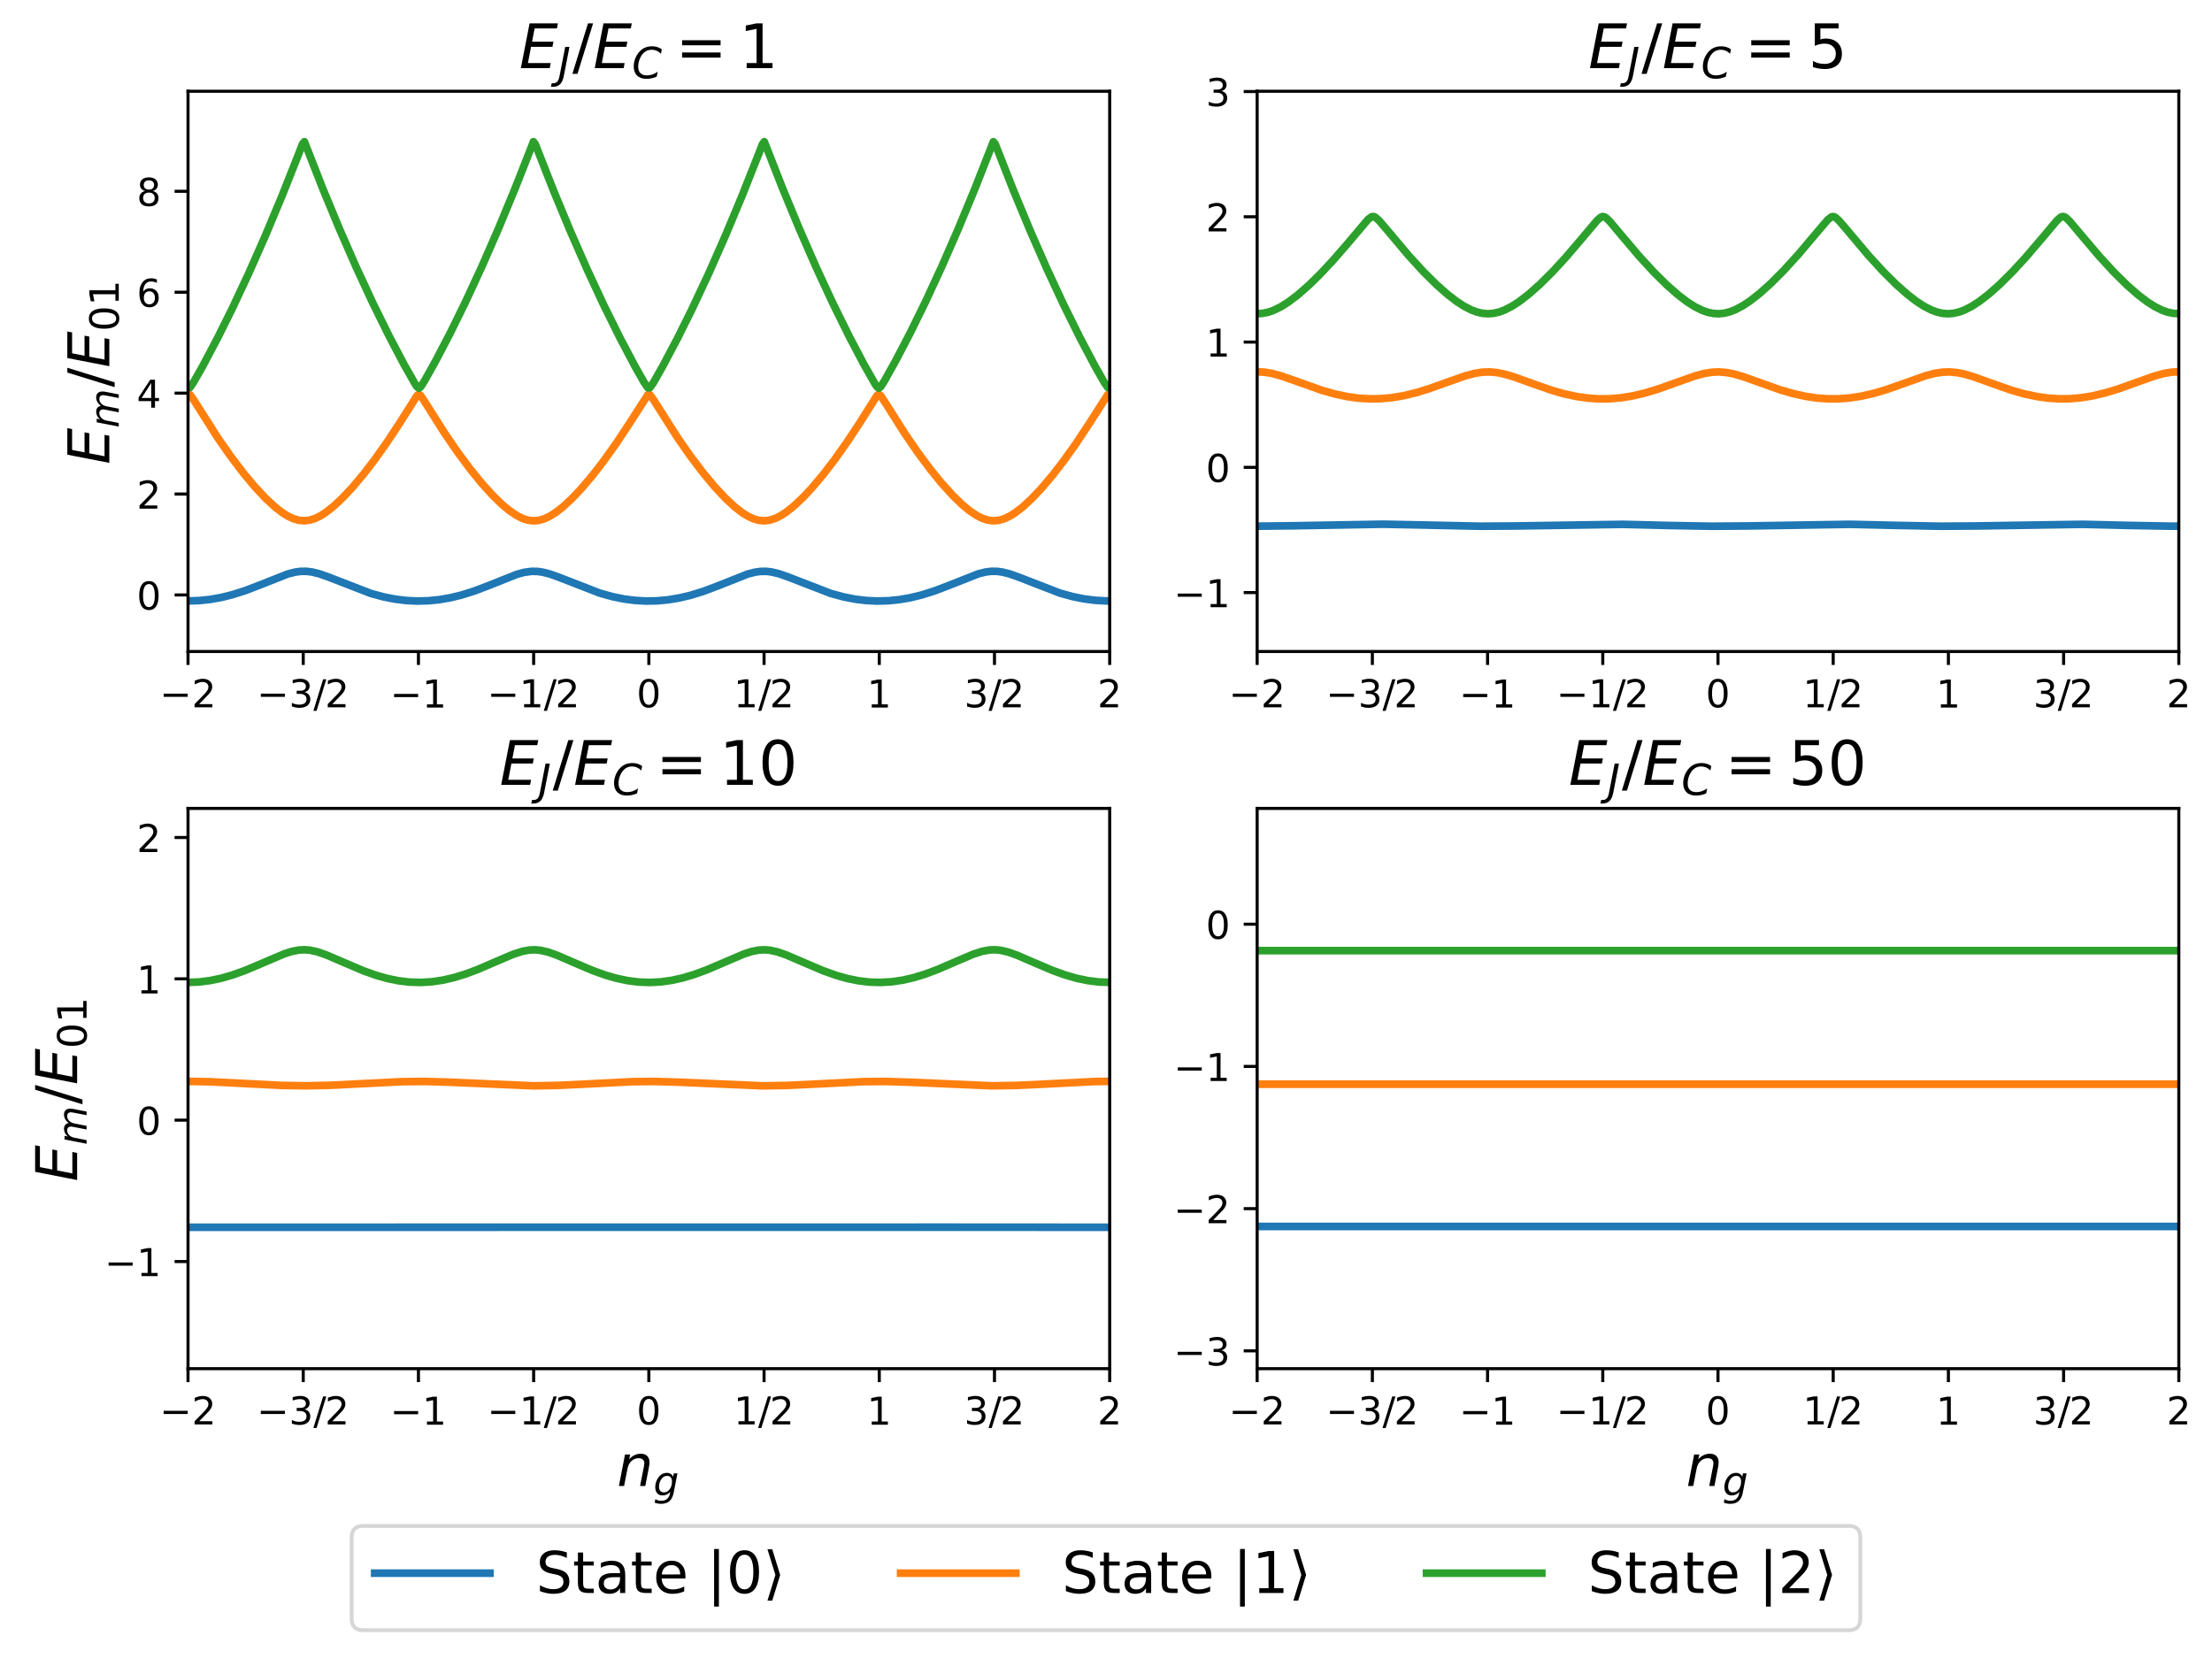 <?xml version="1.0" encoding="utf-8" standalone="no"?>
<!DOCTYPE svg PUBLIC "-//W3C//DTD SVG 1.1//EN"
  "http://www.w3.org/Graphics/SVG/1.1/DTD/svg11.dtd">
<!-- Created with matplotlib (https://matplotlib.org/) -->
<svg height="432pt" version="1.1" viewBox="0 0 576 432" width="576pt" xmlns="http://www.w3.org/2000/svg" xmlns:xlink="http://www.w3.org/1999/xlink">
 <defs>
  <style type="text/css">*{stroke-linecap:butt;stroke-linejoin:round;}</style>
 </defs>
 <g id="figure_1">
  <g id="patch_1">
   <path d="M 0 432 
L 576 432 
L 576 0 
L 0 0 
z
" style="fill:#ffffff;"/>
  </g>
  <g id="axes_1">
   <g id="patch_2">
    <path d="M 48.96 169.655 
L 288.96 169.655 
L 288.96 23.76 
L 48.96 23.76 
z
" style="fill:#ffffff;"/>
   </g>
   <g id="matplotlib.axis_1">
    <g id="xtick_1">
     <g id="line2d_1">
      <defs>
       <path d="M 0 0 
L 0 3.5 
" id="maa15ee8c19" style="stroke:#000000;stroke-width:0.8;"/>
      </defs>
      <g>
       <use style="stroke:#000000;stroke-width:0.8;" x="48.96" xlink:href="#maa15ee8c19" y="169.655"/>
      </g>
     </g>
     <g id="text_1">
      <!-- $-2$ -->
      <g transform="translate(41.56 184.253)scale(0.1 -0.1)">
       <defs>
        <path d="M 10.594 35.5 
L 73.188 35.5 
L 73.188 27.203 
L 10.594 27.203 
z
" id="DejaVuSans-8722"/>
        <path d="M 19.188 8.297 
L 53.609 8.297 
L 53.609 0 
L 7.328 0 
L 7.328 8.297 
Q 12.938 14.109 22.625 23.891 
Q 32.328 33.688 34.812 36.531 
Q 39.547 41.844 41.422 45.531 
Q 43.312 49.219 43.312 52.781 
Q 43.312 58.594 39.234 62.25 
Q 35.156 65.922 28.609 65.922 
Q 23.969 65.922 18.812 64.312 
Q 13.672 62.703 7.812 59.422 
L 7.812 69.391 
Q 13.766 71.781 18.938 73 
Q 24.125 74.219 28.422 74.219 
Q 39.75 74.219 46.484 68.547 
Q 53.219 62.891 53.219 53.422 
Q 53.219 48.922 51.531 44.891 
Q 49.859 40.875 45.406 35.406 
Q 44.188 33.984 37.641 27.219 
Q 31.109 20.453 19.188 8.297 
z
" id="DejaVuSans-50"/>
       </defs>
       <use transform="translate(0 0.781)" xlink:href="#DejaVuSans-8722"/>
       <use transform="translate(83.789 0.781)" xlink:href="#DejaVuSans-50"/>
      </g>
     </g>
    </g>
    <g id="xtick_2">
     <g id="line2d_2">
      <g>
       <use style="stroke:#000000;stroke-width:0.8;" x="78.96" xlink:href="#maa15ee8c19" y="169.655"/>
      </g>
     </g>
     <g id="text_2">
      <!-- $-3/2$ -->
      <g transform="translate(66.86 184.253)scale(0.1 -0.1)">
       <defs>
        <path d="M 40.578 39.312 
Q 47.656 37.797 51.625 33 
Q 55.609 28.219 55.609 21.188 
Q 55.609 10.406 48.188 4.484 
Q 40.766 -1.422 27.094 -1.422 
Q 22.516 -1.422 17.656 -0.516 
Q 12.797 0.391 7.625 2.203 
L 7.625 11.719 
Q 11.719 9.328 16.594 8.109 
Q 21.484 6.891 26.812 6.891 
Q 36.078 6.891 40.938 10.547 
Q 45.797 14.203 45.797 21.188 
Q 45.797 27.641 41.281 31.266 
Q 36.766 34.906 28.719 34.906 
L 20.219 34.906 
L 20.219 43.016 
L 29.109 43.016 
Q 36.375 43.016 40.234 45.922 
Q 44.094 48.828 44.094 54.297 
Q 44.094 59.906 40.109 62.906 
Q 36.141 65.922 28.719 65.922 
Q 24.656 65.922 20.016 65.031 
Q 15.375 64.156 9.812 62.312 
L 9.812 71.094 
Q 15.438 72.656 20.344 73.438 
Q 25.25 74.219 29.594 74.219 
Q 40.828 74.219 47.359 69.109 
Q 53.906 64.016 53.906 55.328 
Q 53.906 49.266 50.438 45.094 
Q 46.969 40.922 40.578 39.312 
z
" id="DejaVuSans-51"/>
        <path d="M 25.391 72.906 
L 33.688 72.906 
L 8.297 -9.281 
L 0 -9.281 
z
" id="DejaVuSans-47"/>
       </defs>
       <use transform="translate(0 0.781)" xlink:href="#DejaVuSans-8722"/>
       <use transform="translate(83.789 0.781)" xlink:href="#DejaVuSans-51"/>
       <use transform="translate(147.412 0.781)" xlink:href="#DejaVuSans-47"/>
       <use transform="translate(177.479 0.781)" xlink:href="#DejaVuSans-50"/>
      </g>
     </g>
    </g>
    <g id="xtick_3">
     <g id="line2d_3">
      <g>
       <use style="stroke:#000000;stroke-width:0.8;" x="108.96" xlink:href="#maa15ee8c19" y="169.655"/>
      </g>
     </g>
     <g id="text_3">
      <!-- $-1$ -->
      <g transform="translate(101.56 184.253)scale(0.1 -0.1)">
       <defs>
        <path d="M 12.406 8.297 
L 28.516 8.297 
L 28.516 63.922 
L 10.984 60.406 
L 10.984 69.391 
L 28.422 72.906 
L 38.281 72.906 
L 38.281 8.297 
L 54.391 8.297 
L 54.391 0 
L 12.406 0 
z
" id="DejaVuSans-49"/>
       </defs>
       <use transform="translate(0 0.094)" xlink:href="#DejaVuSans-8722"/>
       <use transform="translate(83.789 0.094)" xlink:href="#DejaVuSans-49"/>
      </g>
     </g>
    </g>
    <g id="xtick_4">
     <g id="line2d_4">
      <g>
       <use style="stroke:#000000;stroke-width:0.8;" x="138.96" xlink:href="#maa15ee8c19" y="169.655"/>
      </g>
     </g>
     <g id="text_4">
      <!-- $-1/2$ -->
      <g transform="translate(126.86 184.253)scale(0.1 -0.1)">
       <use transform="translate(0 0.781)" xlink:href="#DejaVuSans-8722"/>
       <use transform="translate(83.789 0.781)" xlink:href="#DejaVuSans-49"/>
       <use transform="translate(147.412 0.781)" xlink:href="#DejaVuSans-47"/>
       <use transform="translate(177.479 0.781)" xlink:href="#DejaVuSans-50"/>
      </g>
     </g>
    </g>
    <g id="xtick_5">
     <g id="line2d_5">
      <g>
       <use style="stroke:#000000;stroke-width:0.8;" x="168.96" xlink:href="#maa15ee8c19" y="169.655"/>
      </g>
     </g>
     <g id="text_5">
      <!-- $0$ -->
      <g transform="translate(165.76 184.253)scale(0.1 -0.1)">
       <defs>
        <path d="M 31.781 66.406 
Q 24.172 66.406 20.328 58.906 
Q 16.5 51.422 16.5 36.375 
Q 16.5 21.391 20.328 13.891 
Q 24.172 6.391 31.781 6.391 
Q 39.453 6.391 43.281 13.891 
Q 47.125 21.391 47.125 36.375 
Q 47.125 51.422 43.281 58.906 
Q 39.453 66.406 31.781 66.406 
z
M 31.781 74.219 
Q 44.047 74.219 50.516 64.516 
Q 56.984 54.828 56.984 36.375 
Q 56.984 17.969 50.516 8.266 
Q 44.047 -1.422 31.781 -1.422 
Q 19.531 -1.422 13.062 8.266 
Q 6.594 17.969 6.594 36.375 
Q 6.594 54.828 13.062 64.516 
Q 19.531 74.219 31.781 74.219 
z
" id="DejaVuSans-48"/>
       </defs>
       <use transform="translate(0 0.781)" xlink:href="#DejaVuSans-48"/>
      </g>
     </g>
    </g>
    <g id="xtick_6">
     <g id="line2d_6">
      <g>
       <use style="stroke:#000000;stroke-width:0.8;" x="198.96" xlink:href="#maa15ee8c19" y="169.655"/>
      </g>
     </g>
     <g id="text_6">
      <!-- $1/2$ -->
      <g transform="translate(191.06 184.253)scale(0.1 -0.1)">
       <use transform="translate(0 0.781)" xlink:href="#DejaVuSans-49"/>
       <use transform="translate(63.623 0.781)" xlink:href="#DejaVuSans-47"/>
       <use transform="translate(93.689 0.781)" xlink:href="#DejaVuSans-50"/>
      </g>
     </g>
    </g>
    <g id="xtick_7">
     <g id="line2d_7">
      <g>
       <use style="stroke:#000000;stroke-width:0.8;" x="228.96" xlink:href="#maa15ee8c19" y="169.655"/>
      </g>
     </g>
     <g id="text_7">
      <!-- $1$ -->
      <g transform="translate(225.76 184.253)scale(0.1 -0.1)">
       <use transform="translate(0 0.094)" xlink:href="#DejaVuSans-49"/>
      </g>
     </g>
    </g>
    <g id="xtick_8">
     <g id="line2d_8">
      <g>
       <use style="stroke:#000000;stroke-width:0.8;" x="258.96" xlink:href="#maa15ee8c19" y="169.655"/>
      </g>
     </g>
     <g id="text_8">
      <!-- $3/2$ -->
      <g transform="translate(251.06 184.253)scale(0.1 -0.1)">
       <use transform="translate(0 0.781)" xlink:href="#DejaVuSans-51"/>
       <use transform="translate(63.623 0.781)" xlink:href="#DejaVuSans-47"/>
       <use transform="translate(93.689 0.781)" xlink:href="#DejaVuSans-50"/>
      </g>
     </g>
    </g>
    <g id="xtick_9">
     <g id="line2d_9">
      <g>
       <use style="stroke:#000000;stroke-width:0.8;" x="288.96" xlink:href="#maa15ee8c19" y="169.655"/>
      </g>
     </g>
     <g id="text_9">
      <!-- $2$ -->
      <g transform="translate(285.76 184.253)scale(0.1 -0.1)">
       <use transform="translate(0 0.781)" xlink:href="#DejaVuSans-50"/>
      </g>
     </g>
    </g>
   </g>
   <g id="matplotlib.axis_2">
    <g id="ytick_1">
     <g id="line2d_10">
      <defs>
       <path d="M 0 0 
L -3.5 0 
" id="m0e551114ed" style="stroke:#000000;stroke-width:0.8;"/>
      </defs>
      <g>
       <use style="stroke:#000000;stroke-width:0.8;" x="48.96" xlink:href="#m0e551114ed" y="154.928"/>
      </g>
     </g>
     <g id="text_10">
      <!-- 0 -->
      <g transform="translate(35.597 158.727)scale(0.1 -0.1)">
       <use xlink:href="#DejaVuSans-48"/>
      </g>
     </g>
    </g>
    <g id="ytick_2">
     <g id="line2d_11">
      <g>
       <use style="stroke:#000000;stroke-width:0.8;" x="48.96" xlink:href="#m0e551114ed" y="128.648"/>
      </g>
     </g>
     <g id="text_11">
      <!-- 2 -->
      <g transform="translate(35.597 132.447)scale(0.1 -0.1)">
       <use xlink:href="#DejaVuSans-50"/>
      </g>
     </g>
    </g>
    <g id="ytick_3">
     <g id="line2d_12">
      <g>
       <use style="stroke:#000000;stroke-width:0.8;" x="48.96" xlink:href="#m0e551114ed" y="102.368"/>
      </g>
     </g>
     <g id="text_12">
      <!-- 4 -->
      <g transform="translate(35.597 106.168)scale(0.1 -0.1)">
       <defs>
        <path d="M 37.797 64.312 
L 12.891 25.391 
L 37.797 25.391 
z
M 35.203 72.906 
L 47.609 72.906 
L 47.609 25.391 
L 58.016 25.391 
L 58.016 17.188 
L 47.609 17.188 
L 47.609 0 
L 37.797 0 
L 37.797 17.188 
L 4.891 17.188 
L 4.891 26.703 
z
" id="DejaVuSans-52"/>
       </defs>
       <use xlink:href="#DejaVuSans-52"/>
      </g>
     </g>
    </g>
    <g id="ytick_4">
     <g id="line2d_13">
      <g>
       <use style="stroke:#000000;stroke-width:0.8;" x="48.96" xlink:href="#m0e551114ed" y="76.089"/>
      </g>
     </g>
     <g id="text_13">
      <!-- 6 -->
      <g transform="translate(35.597 79.888)scale(0.1 -0.1)">
       <defs>
        <path d="M 33.016 40.375 
Q 26.375 40.375 22.484 35.828 
Q 18.609 31.297 18.609 23.391 
Q 18.609 15.531 22.484 10.953 
Q 26.375 6.391 33.016 6.391 
Q 39.656 6.391 43.531 10.953 
Q 47.406 15.531 47.406 23.391 
Q 47.406 31.297 43.531 35.828 
Q 39.656 40.375 33.016 40.375 
z
M 52.594 71.297 
L 52.594 62.312 
Q 48.875 64.062 45.094 64.984 
Q 41.312 65.922 37.594 65.922 
Q 27.828 65.922 22.672 59.328 
Q 17.531 52.734 16.797 39.406 
Q 19.672 43.656 24.016 45.922 
Q 28.375 48.188 33.594 48.188 
Q 44.578 48.188 50.953 41.516 
Q 57.328 34.859 57.328 23.391 
Q 57.328 12.156 50.688 5.359 
Q 44.047 -1.422 33.016 -1.422 
Q 20.359 -1.422 13.672 8.266 
Q 6.984 17.969 6.984 36.375 
Q 6.984 53.656 15.188 63.938 
Q 23.391 74.219 37.203 74.219 
Q 40.922 74.219 44.703 73.484 
Q 48.484 72.75 52.594 71.297 
z
" id="DejaVuSans-54"/>
       </defs>
       <use xlink:href="#DejaVuSans-54"/>
      </g>
     </g>
    </g>
    <g id="ytick_5">
     <g id="line2d_14">
      <g>
       <use style="stroke:#000000;stroke-width:0.8;" x="48.96" xlink:href="#m0e551114ed" y="49.809"/>
      </g>
     </g>
     <g id="text_14">
      <!-- 8 -->
      <g transform="translate(35.597 53.608)scale(0.1 -0.1)">
       <defs>
        <path d="M 31.781 34.625 
Q 24.75 34.625 20.719 30.859 
Q 16.703 27.094 16.703 20.516 
Q 16.703 13.922 20.719 10.156 
Q 24.75 6.391 31.781 6.391 
Q 38.812 6.391 42.859 10.172 
Q 46.922 13.969 46.922 20.516 
Q 46.922 27.094 42.891 30.859 
Q 38.875 34.625 31.781 34.625 
z
M 21.922 38.812 
Q 15.578 40.375 12.031 44.719 
Q 8.5 49.078 8.5 55.328 
Q 8.5 64.062 14.719 69.141 
Q 20.953 74.219 31.781 74.219 
Q 42.672 74.219 48.875 69.141 
Q 55.078 64.062 55.078 55.328 
Q 55.078 49.078 51.531 44.719 
Q 48 40.375 41.703 38.812 
Q 48.828 37.156 52.797 32.312 
Q 56.781 27.484 56.781 20.516 
Q 56.781 9.906 50.312 4.234 
Q 43.844 -1.422 31.781 -1.422 
Q 19.734 -1.422 13.25 4.234 
Q 6.781 9.906 6.781 20.516 
Q 6.781 27.484 10.781 32.312 
Q 14.797 37.156 21.922 38.812 
z
M 18.312 54.391 
Q 18.312 48.734 21.844 45.562 
Q 25.391 42.391 31.781 42.391 
Q 38.141 42.391 41.719 45.562 
Q 45.312 48.734 45.312 54.391 
Q 45.312 60.062 41.719 63.234 
Q 38.141 66.406 31.781 66.406 
Q 25.391 66.406 21.844 63.234 
Q 18.312 60.062 18.312 54.391 
z
" id="DejaVuSans-56"/>
       </defs>
       <use xlink:href="#DejaVuSans-56"/>
      </g>
     </g>
    </g>
    <g id="text_15">
     <!-- $E_m/E_{01}$ -->
     <g transform="translate(28.478 120.932)rotate(-90)scale(0.15 -0.15)">
      <defs>
       <path d="M 16.891 72.906 
L 62.984 72.906 
L 61.375 64.594 
L 25.094 64.594 
L 20.906 43.016 
L 55.719 43.016 
L 54.109 34.719 
L 19.281 34.719 
L 14.203 8.297 
L 51.312 8.297 
L 49.703 0 
L 2.688 0 
z
" id="DejaVuSans-Oblique-69"/>
       <path d="M 89.797 33.016 
L 83.406 0 
L 74.422 0 
L 80.719 32.719 
Q 81.109 34.812 81.297 36.328 
Q 81.5 37.844 81.5 38.922 
Q 81.5 43.312 79.047 45.75 
Q 76.609 48.188 72.219 48.188 
Q 65.672 48.188 60.547 43.281 
Q 55.422 38.375 53.906 30.516 
L 47.906 0 
L 38.922 0 
L 45.312 32.719 
Q 45.703 34.516 45.891 36.047 
Q 46.094 37.594 46.094 38.812 
Q 46.094 43.266 43.656 45.719 
Q 41.219 48.188 36.922 48.188 
Q 30.281 48.188 25.141 43.281 
Q 20.016 38.375 18.5 30.516 
L 12.5 0 
L 3.516 0 
L 14.203 54.688 
L 23.188 54.688 
L 21.484 46.188 
Q 25.141 50.984 30.047 53.484 
Q 34.969 56 40.578 56 
Q 46.531 56 50.359 52.875 
Q 54.203 49.75 54.984 44.188 
Q 59.078 49.953 64.469 52.969 
Q 69.875 56 75.875 56 
Q 82.906 56 86.734 51.953 
Q 90.578 47.906 90.578 40.484 
Q 90.578 38.875 90.375 36.938 
Q 90.188 35.016 89.797 33.016 
z
" id="DejaVuSans-Oblique-109"/>
      </defs>
      <use transform="translate(0 0.094)" xlink:href="#DejaVuSans-Oblique-69"/>
      <use transform="translate(63.184 -16.312)scale(0.7)" xlink:href="#DejaVuSans-Oblique-109"/>
      <use transform="translate(134.106 0.094)" xlink:href="#DejaVuSans-47"/>
      <use transform="translate(167.798 0.094)" xlink:href="#DejaVuSans-Oblique-69"/>
      <use transform="translate(230.981 -16.312)scale(0.7)" xlink:href="#DejaVuSans-48"/>
      <use transform="translate(275.518 -16.312)scale(0.7)" xlink:href="#DejaVuSans-49"/>
     </g>
    </g>
   </g>
   <g id="line2d_15">
    <path clip-path="url(#p55ec2c0a80)" d="M 48.96 156.481 
L 51.846 156.392 
L 54.732 156.089 
L 57.617 155.575 
L 60.503 154.86 
L 63.87 153.79 
L 67.718 152.316 
L 74.932 149.465 
L 76.856 148.974 
L 78.299 148.78 
L 79.742 148.767 
L 81.184 148.936 
L 83.108 149.403 
L 85.513 150.249 
L 96.575 154.53 
L 99.942 155.442 
L 102.828 156.008 
L 105.714 156.366 
L 108.599 156.51 
L 111.485 156.439 
L 114.371 156.152 
L 117.257 155.654 
L 120.142 154.954 
L 123.509 153.9 
L 127.357 152.437 
L 134.571 149.56 
L 136.495 149.038 
L 138.419 148.778 
L 139.862 148.794 
L 141.305 148.99 
L 143.229 149.484 
L 145.633 150.349 
L 156.215 154.458 
L 159.581 155.388 
L 162.467 155.972 
L 165.353 156.347 
L 168.239 156.509 
L 171.124 156.455 
L 174.01 156.186 
L 176.896 155.705 
L 179.782 155.021 
L 183.148 153.984 
L 186.996 152.536 
L 194.691 149.484 
L 196.615 148.99 
L 198.058 148.794 
L 199.501 148.778 
L 200.944 148.945 
L 202.868 149.41 
L 205.273 150.254 
L 216.335 154.531 
L 219.701 155.443 
L 222.587 156.009 
L 225.473 156.367 
L 228.359 156.51 
L 231.245 156.438 
L 234.13 156.151 
L 237.016 155.653 
L 239.902 154.952 
L 243.269 153.898 
L 247.116 152.435 
L 254.812 149.403 
L 256.736 148.936 
L 258.178 148.767 
L 259.621 148.78 
L 261.064 148.974 
L 262.988 149.465 
L 265.393 150.328 
L 275.974 154.43 
L 279.341 155.359 
L 282.227 155.941 
L 285.112 156.315 
L 287.998 156.476 
L 288.96 156.481 
L 288.96 156.481 
" style="fill:none;stroke:#1f77b4;stroke-linecap:square;stroke-width:2;"/>
   </g>
   <g id="line2d_16">
    <path clip-path="url(#p55ec2c0a80)" d="M 48.96 102.708 
L 49.441 102.749 
L 50.403 104.076 
L 56.655 113.925 
L 60.022 118.757 
L 63.389 123.196 
L 66.275 126.656 
L 69.16 129.746 
L 71.565 131.976 
L 73.489 133.471 
L 74.932 134.379 
L 76.375 135.063 
L 77.818 135.483 
L 79.261 135.609 
L 80.703 135.43 
L 82.146 134.96 
L 83.589 134.234 
L 85.032 133.291 
L 86.956 131.759 
L 89.361 129.493 
L 91.766 126.917 
L 94.651 123.486 
L 97.537 119.732 
L 100.904 114.982 
L 104.271 109.864 
L 108.599 103.017 
L 109.08 102.67 
L 109.561 103.026 
L 111.004 105.243 
L 115.814 112.846 
L 119.18 117.758 
L 122.547 122.285 
L 125.433 125.829 
L 128.319 129.018 
L 130.724 131.351 
L 132.647 132.952 
L 134.571 134.25 
L 136.014 134.976 
L 137.457 135.444 
L 138.9 135.622 
L 140.343 135.494 
L 141.786 135.072 
L 143.229 134.387 
L 144.671 133.478 
L 146.595 131.982 
L 149 129.752 
L 151.405 127.204 
L 154.291 123.801 
L 157.176 120.072 
L 160.543 115.348 
L 163.91 110.255 
L 168.72 102.777 
L 169.2 102.777 
L 170.162 104.084 
L 176.415 113.929 
L 179.782 118.762 
L 183.148 123.201 
L 186.034 126.661 
L 188.92 129.752 
L 191.325 131.982 
L 193.249 133.478 
L 194.691 134.387 
L 196.134 135.072 
L 197.577 135.494 
L 199.02 135.622 
L 200.463 135.444 
L 201.906 134.976 
L 203.349 134.25 
L 204.792 133.308 
L 206.716 131.776 
L 209.12 129.51 
L 211.525 126.934 
L 214.411 123.502 
L 217.297 119.747 
L 220.663 114.996 
L 224.03 109.877 
L 228.359 103.026 
L 228.84 102.67 
L 229.321 103.017 
L 230.764 105.231 
L 235.573 112.832 
L 238.94 117.743 
L 242.307 122.269 
L 245.192 125.812 
L 248.078 129.001 
L 250.483 131.334 
L 252.407 132.935 
L 254.331 134.234 
L 255.774 134.96 
L 257.217 135.43 
L 258.659 135.609 
L 260.102 135.483 
L 261.545 135.063 
L 262.988 134.379 
L 264.431 133.471 
L 266.355 131.976 
L 268.76 129.746 
L 271.164 127.199 
L 274.05 123.796 
L 276.936 120.067 
L 280.303 115.344 
L 283.669 110.25 
L 288.479 102.749 
L 288.96 102.708 
L 288.96 102.708 
" style="fill:none;stroke:#ff7f0e;stroke-linecap:square;stroke-width:2;"/>
   </g>
   <g id="line2d_17">
    <path clip-path="url(#p55ec2c0a80)" d="M 48.96 100.947 
L 49.441 100.907 
L 50.403 99.538 
L 52.808 95.297 
L 56.655 88.02 
L 60.503 80.28 
L 64.832 71.039 
L 69.16 61.238 
L 73.489 50.882 
L 77.818 39.971 
L 78.78 37.472 
L 79.261 36.901 
L 84.07 49.166 
L 88.399 59.62 
L 92.728 69.519 
L 97.056 78.859 
L 101.385 87.634 
L 105.233 94.945 
L 108.118 100.017 
L 108.599 100.72 
L 109.08 101.074 
L 109.561 100.711 
L 110.523 99.214 
L 113.409 94.048 
L 117.257 86.679 
L 121.104 78.851 
L 125.433 69.512 
L 129.762 59.615 
L 134.09 49.163 
L 138.419 38.156 
L 138.9 36.9 
L 139.381 37.532 
L 144.19 49.762 
L 148.519 60.186 
L 152.848 70.053 
L 157.176 79.362 
L 161.505 88.106 
L 165.353 95.386 
L 167.758 99.628 
L 168.72 100.977 
L 169.2 100.977 
L 170.162 99.628 
L 172.567 95.386 
L 176.415 88.106 
L 180.263 80.361 
L 184.591 71.115 
L 188.92 61.309 
L 193.249 50.948 
L 197.577 40.032 
L 198.539 37.532 
L 199.02 36.9 
L 203.83 49.163 
L 208.158 59.615 
L 212.487 69.512 
L 216.816 78.851 
L 221.144 87.625 
L 224.992 94.935 
L 227.878 100.007 
L 228.359 100.711 
L 228.84 101.074 
L 229.321 100.72 
L 230.283 99.225 
L 233.168 94.058 
L 237.016 86.687 
L 240.864 78.859 
L 245.192 69.519 
L 249.521 59.62 
L 253.85 49.166 
L 258.178 38.158 
L 258.659 36.901 
L 259.14 37.472 
L 263.95 49.697 
L 268.279 60.115 
L 272.607 69.978 
L 276.936 79.281 
L 281.265 88.02 
L 285.112 95.297 
L 287.517 99.538 
L 288.479 100.907 
L 288.96 100.947 
L 288.96 100.947 
" style="fill:none;stroke:#2ca02c;stroke-linecap:square;stroke-width:2;"/>
   </g>
   <g id="patch_3">
    <path d="M 48.96 169.655 
L 48.96 23.76 
" style="fill:none;stroke:#000000;stroke-linecap:square;stroke-linejoin:miter;stroke-width:0.8;"/>
   </g>
   <g id="patch_4">
    <path d="M 288.96 169.655 
L 288.96 23.76 
" style="fill:none;stroke:#000000;stroke-linecap:square;stroke-linejoin:miter;stroke-width:0.8;"/>
   </g>
   <g id="patch_5">
    <path d="M 48.96 169.655 
L 288.96 169.655 
" style="fill:none;stroke:#000000;stroke-linecap:square;stroke-linejoin:miter;stroke-width:0.8;"/>
   </g>
   <g id="patch_6">
    <path d="M 48.96 23.76 
L 288.96 23.76 
" style="fill:none;stroke:#000000;stroke-linecap:square;stroke-linejoin:miter;stroke-width:0.8;"/>
   </g>
   <g id="text_16">
    <!-- $E_J/E_C = 1$ -->
    <g transform="translate(135.2 17.76)scale(0.16 -0.16)">
     <defs>
      <path d="M 16.703 72.906 
L 26.609 72.906 
L 13.375 5.078 
Q 10.797 -8.156 4.656 -14.078 
Q -1.469 -20.016 -12.5 -20.016 
L -16.406 -20.016 
L -14.797 -11.719 
L -11.719 -11.719 
Q -5.125 -11.719 -1.703 -7.953 
Q 1.703 -4.203 3.516 5.078 
z
" id="DejaVuSans-Oblique-74"/>
      <path d="M 69.484 67.281 
L 67.484 56.891 
Q 62.797 61.625 57.547 63.922 
Q 52.297 66.219 46.188 66.219 
Q 37.844 66.219 31.516 62.203 
Q 25.203 58.203 20.609 50 
Q 17.672 44.734 16.125 38.844 
Q 14.594 32.953 14.594 27 
Q 14.594 17.047 19.75 11.812 
Q 24.906 6.594 34.719 6.594 
Q 41.5 6.594 47.75 8.766 
Q 54 10.938 59.906 15.281 
L 57.625 3.609 
Q 51.812 1.125 45.875 -0.141 
Q 39.938 -1.422 33.984 -1.422 
Q 19.969 -1.422 12.078 6.188 
Q 4.203 13.812 4.203 27.391 
Q 4.203 36.078 7.203 44.469 
Q 10.203 52.875 15.828 59.812 
Q 21.781 67.188 29.422 70.703 
Q 37.062 74.219 47.219 74.219 
Q 53.469 74.219 59.062 72.484 
Q 64.656 70.75 69.484 67.281 
z
" id="DejaVuSans-Oblique-67"/>
      <path d="M 10.594 45.406 
L 73.188 45.406 
L 73.188 37.203 
L 10.594 37.203 
z
M 10.594 25.484 
L 73.188 25.484 
L 73.188 17.188 
L 10.594 17.188 
z
" id="DejaVuSans-61"/>
     </defs>
     <use transform="translate(0 0.094)" xlink:href="#DejaVuSans-Oblique-69"/>
     <use transform="translate(63.184 -16.312)scale(0.7)" xlink:href="#DejaVuSans-Oblique-74"/>
     <use transform="translate(86.562 0.094)" xlink:href="#DejaVuSans-47"/>
     <use transform="translate(120.254 0.094)" xlink:href="#DejaVuSans-Oblique-69"/>
     <use transform="translate(183.438 -16.312)scale(0.7)" xlink:href="#DejaVuSans-Oblique-67"/>
     <use transform="translate(254.531 0.094)" xlink:href="#DejaVuSans-61"/>
     <use transform="translate(357.803 0.094)" xlink:href="#DejaVuSans-49"/>
    </g>
   </g>
  </g>
  <g id="axes_2">
   <g id="patch_7">
    <path d="M 327.36 169.655 
L 567.36 169.655 
L 567.36 23.76 
L 327.36 23.76 
z
" style="fill:#ffffff;"/>
   </g>
   <g id="matplotlib.axis_3">
    <g id="xtick_10">
     <g id="line2d_18">
      <g>
       <use style="stroke:#000000;stroke-width:0.8;" x="327.36" xlink:href="#maa15ee8c19" y="169.655"/>
      </g>
     </g>
     <g id="text_17">
      <!-- $-2$ -->
      <g transform="translate(319.96 184.253)scale(0.1 -0.1)">
       <use transform="translate(0 0.781)" xlink:href="#DejaVuSans-8722"/>
       <use transform="translate(83.789 0.781)" xlink:href="#DejaVuSans-50"/>
      </g>
     </g>
    </g>
    <g id="xtick_11">
     <g id="line2d_19">
      <g>
       <use style="stroke:#000000;stroke-width:0.8;" x="357.36" xlink:href="#maa15ee8c19" y="169.655"/>
      </g>
     </g>
     <g id="text_18">
      <!-- $-3/2$ -->
      <g transform="translate(345.26 184.253)scale(0.1 -0.1)">
       <use transform="translate(0 0.781)" xlink:href="#DejaVuSans-8722"/>
       <use transform="translate(83.789 0.781)" xlink:href="#DejaVuSans-51"/>
       <use transform="translate(147.412 0.781)" xlink:href="#DejaVuSans-47"/>
       <use transform="translate(177.479 0.781)" xlink:href="#DejaVuSans-50"/>
      </g>
     </g>
    </g>
    <g id="xtick_12">
     <g id="line2d_20">
      <g>
       <use style="stroke:#000000;stroke-width:0.8;" x="387.36" xlink:href="#maa15ee8c19" y="169.655"/>
      </g>
     </g>
     <g id="text_19">
      <!-- $-1$ -->
      <g transform="translate(379.96 184.253)scale(0.1 -0.1)">
       <use transform="translate(0 0.094)" xlink:href="#DejaVuSans-8722"/>
       <use transform="translate(83.789 0.094)" xlink:href="#DejaVuSans-49"/>
      </g>
     </g>
    </g>
    <g id="xtick_13">
     <g id="line2d_21">
      <g>
       <use style="stroke:#000000;stroke-width:0.8;" x="417.36" xlink:href="#maa15ee8c19" y="169.655"/>
      </g>
     </g>
     <g id="text_20">
      <!-- $-1/2$ -->
      <g transform="translate(405.26 184.253)scale(0.1 -0.1)">
       <use transform="translate(0 0.781)" xlink:href="#DejaVuSans-8722"/>
       <use transform="translate(83.789 0.781)" xlink:href="#DejaVuSans-49"/>
       <use transform="translate(147.412 0.781)" xlink:href="#DejaVuSans-47"/>
       <use transform="translate(177.479 0.781)" xlink:href="#DejaVuSans-50"/>
      </g>
     </g>
    </g>
    <g id="xtick_14">
     <g id="line2d_22">
      <g>
       <use style="stroke:#000000;stroke-width:0.8;" x="447.36" xlink:href="#maa15ee8c19" y="169.655"/>
      </g>
     </g>
     <g id="text_21">
      <!-- $0$ -->
      <g transform="translate(444.16 184.253)scale(0.1 -0.1)">
       <use transform="translate(0 0.781)" xlink:href="#DejaVuSans-48"/>
      </g>
     </g>
    </g>
    <g id="xtick_15">
     <g id="line2d_23">
      <g>
       <use style="stroke:#000000;stroke-width:0.8;" x="477.36" xlink:href="#maa15ee8c19" y="169.655"/>
      </g>
     </g>
     <g id="text_22">
      <!-- $1/2$ -->
      <g transform="translate(469.46 184.253)scale(0.1 -0.1)">
       <use transform="translate(0 0.781)" xlink:href="#DejaVuSans-49"/>
       <use transform="translate(63.623 0.781)" xlink:href="#DejaVuSans-47"/>
       <use transform="translate(93.689 0.781)" xlink:href="#DejaVuSans-50"/>
      </g>
     </g>
    </g>
    <g id="xtick_16">
     <g id="line2d_24">
      <g>
       <use style="stroke:#000000;stroke-width:0.8;" x="507.36" xlink:href="#maa15ee8c19" y="169.655"/>
      </g>
     </g>
     <g id="text_23">
      <!-- $1$ -->
      <g transform="translate(504.16 184.253)scale(0.1 -0.1)">
       <use transform="translate(0 0.094)" xlink:href="#DejaVuSans-49"/>
      </g>
     </g>
    </g>
    <g id="xtick_17">
     <g id="line2d_25">
      <g>
       <use style="stroke:#000000;stroke-width:0.8;" x="537.36" xlink:href="#maa15ee8c19" y="169.655"/>
      </g>
     </g>
     <g id="text_24">
      <!-- $3/2$ -->
      <g transform="translate(529.46 184.253)scale(0.1 -0.1)">
       <use transform="translate(0 0.781)" xlink:href="#DejaVuSans-51"/>
       <use transform="translate(63.623 0.781)" xlink:href="#DejaVuSans-47"/>
       <use transform="translate(93.689 0.781)" xlink:href="#DejaVuSans-50"/>
      </g>
     </g>
    </g>
    <g id="xtick_18">
     <g id="line2d_26">
      <g>
       <use style="stroke:#000000;stroke-width:0.8;" x="567.36" xlink:href="#maa15ee8c19" y="169.655"/>
      </g>
     </g>
     <g id="text_25">
      <!-- $2$ -->
      <g transform="translate(564.16 184.253)scale(0.1 -0.1)">
       <use transform="translate(0 0.781)" xlink:href="#DejaVuSans-50"/>
      </g>
     </g>
    </g>
   </g>
   <g id="matplotlib.axis_4">
    <g id="ytick_6">
     <g id="line2d_27">
      <g>
       <use style="stroke:#000000;stroke-width:0.8;" x="327.36" xlink:href="#m0e551114ed" y="154.313"/>
      </g>
     </g>
     <g id="text_26">
      <!-- −1 -->
      <g transform="translate(305.618 158.112)scale(0.1 -0.1)">
       <use xlink:href="#DejaVuSans-8722"/>
       <use x="83.789" xlink:href="#DejaVuSans-49"/>
      </g>
     </g>
    </g>
    <g id="ytick_7">
     <g id="line2d_28">
      <g>
       <use style="stroke:#000000;stroke-width:0.8;" x="327.36" xlink:href="#m0e551114ed" y="121.693"/>
      </g>
     </g>
     <g id="text_27">
      <!-- 0 -->
      <g transform="translate(313.998 125.492)scale(0.1 -0.1)">
       <use xlink:href="#DejaVuSans-48"/>
      </g>
     </g>
    </g>
    <g id="ytick_8">
     <g id="line2d_29">
      <g>
       <use style="stroke:#000000;stroke-width:0.8;" x="327.36" xlink:href="#m0e551114ed" y="89.073"/>
      </g>
     </g>
     <g id="text_28">
      <!-- 1 -->
      <g transform="translate(313.998 92.873)scale(0.1 -0.1)">
       <use xlink:href="#DejaVuSans-49"/>
      </g>
     </g>
    </g>
    <g id="ytick_9">
     <g id="line2d_30">
      <g>
       <use style="stroke:#000000;stroke-width:0.8;" x="327.36" xlink:href="#m0e551114ed" y="56.454"/>
      </g>
     </g>
     <g id="text_29">
      <!-- 2 -->
      <g transform="translate(313.998 60.253)scale(0.1 -0.1)">
       <use xlink:href="#DejaVuSans-50"/>
      </g>
     </g>
    </g>
    <g id="ytick_10">
     <g id="line2d_31">
      <g>
       <use style="stroke:#000000;stroke-width:0.8;" x="327.36" xlink:href="#m0e551114ed" y="23.834"/>
      </g>
     </g>
     <g id="text_30">
      <!-- 3 -->
      <g transform="translate(313.998 27.633)scale(0.1 -0.1)">
       <use xlink:href="#DejaVuSans-51"/>
      </g>
     </g>
    </g>
   </g>
   <g id="line2d_32">
    <path clip-path="url(#p824e541776)" d="M 327.36 137.014 
L 336.498 136.914 
L 360.065 136.5 
L 369.685 136.689 
L 385.556 137.028 
L 394.695 136.963 
L 422.59 136.537 
L 434.615 136.834 
L 445.677 137.031 
L 454.815 136.96 
L 481.749 136.527 
L 492.811 136.787 
L 505.316 137.028 
L 514.454 136.962 
L 542.35 136.528 
L 554.374 136.82 
L 565.436 137.012 
L 567.36 137.014 
L 567.36 137.014 
" style="fill:none;stroke:#1f77b4;stroke-linecap:square;stroke-width:2;"/>
   </g>
   <g id="line2d_33">
    <path clip-path="url(#p824e541776)" d="M 327.36 96.818 
L 329.284 96.914 
L 331.208 97.237 
L 333.613 97.887 
L 336.979 99.058 
L 344.194 101.625 
L 347.56 102.581 
L 350.927 103.294 
L 353.813 103.685 
L 356.699 103.86 
L 359.584 103.814 
L 362.47 103.548 
L 365.356 103.07 
L 368.723 102.266 
L 372.089 101.236 
L 376.899 99.509 
L 381.709 97.824 
L 384.114 97.201 
L 386.037 96.909 
L 387.961 96.849 
L 389.885 97.03 
L 391.809 97.424 
L 394.214 98.134 
L 398.542 99.694 
L 403.833 101.557 
L 407.2 102.528 
L 410.566 103.26 
L 413.452 103.668 
L 416.338 103.862 
L 419.224 103.834 
L 422.109 103.586 
L 424.995 103.125 
L 428.362 102.339 
L 431.729 101.323 
L 436.538 99.606 
L 441.348 97.903 
L 443.753 97.257 
L 445.677 96.938 
L 447.6 96.846 
L 449.524 96.998 
L 451.448 97.367 
L 453.853 98.056 
L 457.701 99.426 
L 463.472 101.481 
L 466.839 102.467 
L 470.206 103.216 
L 473.091 103.643 
L 475.977 103.854 
L 478.863 103.845 
L 481.749 103.615 
L 484.635 103.171 
L 488.001 102.403 
L 491.368 101.402 
L 495.697 99.873 
L 501.468 97.827 
L 503.873 97.204 
L 505.797 96.91 
L 507.721 96.848 
L 509.645 97.028 
L 511.568 97.421 
L 513.973 98.129 
L 518.302 99.688 
L 523.592 101.55 
L 526.959 102.521 
L 530.326 103.252 
L 533.212 103.66 
L 536.097 103.854 
L 538.983 103.826 
L 541.869 103.578 
L 544.755 103.117 
L 548.122 102.331 
L 551.488 101.314 
L 556.298 99.594 
L 561.107 97.887 
L 563.512 97.237 
L 565.436 96.914 
L 567.36 96.818 
L 567.36 96.818 
" style="fill:none;stroke:#ff7f0e;stroke-linecap:square;stroke-width:2;"/>
   </g>
   <g id="line2d_34">
    <path clip-path="url(#p824e541776)" d="M 327.36 81.675 
L 328.803 81.596 
L 330.246 81.296 
L 331.689 80.791 
L 333.613 79.837 
L 335.536 78.617 
L 337.941 76.794 
L 340.827 74.264 
L 343.713 71.44 
L 347.079 67.846 
L 350.927 63.415 
L 356.218 57.162 
L 357.18 56.439 
L 357.661 56.38 
L 358.142 56.575 
L 359.103 57.433 
L 361.027 59.675 
L 366.799 66.529 
L 370.647 70.731 
L 374.013 74.075 
L 376.899 76.632 
L 379.304 78.484 
L 381.228 79.732 
L 383.152 80.719 
L 384.594 81.254 
L 386.037 81.587 
L 387.48 81.7 
L 388.923 81.586 
L 390.366 81.253 
L 391.809 80.718 
L 393.733 79.73 
L 395.657 78.481 
L 398.061 76.63 
L 400.947 74.073 
L 404.314 70.729 
L 407.681 67.072 
L 412.009 62.006 
L 415.857 57.436 
L 416.819 56.583 
L 417.3 56.394 
L 417.781 56.46 
L 418.262 56.755 
L 419.224 57.698 
L 422.109 61.136 
L 426.919 66.803 
L 430.767 70.982 
L 434.134 74.302 
L 437.019 76.831 
L 439.424 78.654 
L 441.348 79.872 
L 443.272 80.824 
L 444.715 81.327 
L 446.158 81.624 
L 447.6 81.7 
L 449.043 81.549 
L 450.486 81.181 
L 451.929 80.614 
L 453.853 79.591 
L 455.777 78.314 
L 458.182 76.433 
L 461.067 73.85 
L 464.434 70.48 
L 468.282 66.256 
L 472.611 61.136 
L 475.977 57.19 
L 476.939 56.46 
L 477.42 56.394 
L 477.901 56.583 
L 478.863 57.436 
L 480.787 59.675 
L 486.558 66.527 
L 490.406 70.729 
L 493.773 74.073 
L 496.659 76.63 
L 499.063 78.481 
L 500.987 79.73 
L 502.911 80.718 
L 504.354 81.253 
L 505.797 81.586 
L 507.24 81.7 
L 508.683 81.587 
L 510.126 81.254 
L 511.568 80.719 
L 513.492 79.732 
L 515.416 78.484 
L 517.821 76.632 
L 520.707 74.075 
L 524.073 70.731 
L 527.44 67.073 
L 531.769 62.007 
L 535.617 57.433 
L 536.578 56.575 
L 537.059 56.38 
L 537.54 56.439 
L 538.021 56.729 
L 538.983 57.669 
L 541.869 61.103 
L 546.679 66.767 
L 550.526 70.945 
L 553.893 74.264 
L 556.779 76.794 
L 559.184 78.617 
L 561.107 79.837 
L 563.031 80.791 
L 564.474 81.296 
L 565.917 81.596 
L 567.36 81.675 
L 567.36 81.675 
" style="fill:none;stroke:#2ca02c;stroke-linecap:square;stroke-width:2;"/>
   </g>
   <g id="patch_8">
    <path d="M 327.36 169.655 
L 327.36 23.76 
" style="fill:none;stroke:#000000;stroke-linecap:square;stroke-linejoin:miter;stroke-width:0.8;"/>
   </g>
   <g id="patch_9">
    <path d="M 567.36 169.655 
L 567.36 23.76 
" style="fill:none;stroke:#000000;stroke-linecap:square;stroke-linejoin:miter;stroke-width:0.8;"/>
   </g>
   <g id="patch_10">
    <path d="M 327.36 169.655 
L 567.36 169.655 
" style="fill:none;stroke:#000000;stroke-linecap:square;stroke-linejoin:miter;stroke-width:0.8;"/>
   </g>
   <g id="patch_11">
    <path d="M 327.36 23.76 
L 567.36 23.76 
" style="fill:none;stroke:#000000;stroke-linecap:square;stroke-linejoin:miter;stroke-width:0.8;"/>
   </g>
   <g id="text_31">
    <!-- $E_J/E_C = 5$ -->
    <g transform="translate(413.6 17.76)scale(0.16 -0.16)">
     <defs>
      <path d="M 10.797 72.906 
L 49.516 72.906 
L 49.516 64.594 
L 19.828 64.594 
L 19.828 46.734 
Q 21.969 47.469 24.109 47.828 
Q 26.266 48.188 28.422 48.188 
Q 40.625 48.188 47.75 41.5 
Q 54.891 34.812 54.891 23.391 
Q 54.891 11.625 47.562 5.094 
Q 40.234 -1.422 26.906 -1.422 
Q 22.312 -1.422 17.547 -0.641 
Q 12.797 0.141 7.719 1.703 
L 7.719 11.625 
Q 12.109 9.234 16.797 8.062 
Q 21.484 6.891 26.703 6.891 
Q 35.156 6.891 40.078 11.328 
Q 45.016 15.766 45.016 23.391 
Q 45.016 31 40.078 35.438 
Q 35.156 39.891 26.703 39.891 
Q 22.75 39.891 18.812 39.016 
Q 14.891 38.141 10.797 36.281 
z
" id="DejaVuSans-53"/>
     </defs>
     <use transform="translate(0 0.094)" xlink:href="#DejaVuSans-Oblique-69"/>
     <use transform="translate(63.184 -16.312)scale(0.7)" xlink:href="#DejaVuSans-Oblique-74"/>
     <use transform="translate(86.562 0.094)" xlink:href="#DejaVuSans-47"/>
     <use transform="translate(120.254 0.094)" xlink:href="#DejaVuSans-Oblique-69"/>
     <use transform="translate(183.438 -16.312)scale(0.7)" xlink:href="#DejaVuSans-Oblique-67"/>
     <use transform="translate(254.531 0.094)" xlink:href="#DejaVuSans-61"/>
     <use transform="translate(357.803 0.094)" xlink:href="#DejaVuSans-53"/>
    </g>
   </g>
  </g>
  <g id="axes_3">
   <g id="patch_12">
    <path d="M 48.96 356.4 
L 288.96 356.4 
L 288.96 210.505 
L 48.96 210.505 
z
" style="fill:#ffffff;"/>
   </g>
   <g id="matplotlib.axis_5">
    <g id="xtick_19">
     <g id="line2d_35">
      <g>
       <use style="stroke:#000000;stroke-width:0.8;" x="48.96" xlink:href="#maa15ee8c19" y="356.4"/>
      </g>
     </g>
     <g id="text_32">
      <!-- $-2$ -->
      <g transform="translate(41.56 370.998)scale(0.1 -0.1)">
       <use transform="translate(0 0.781)" xlink:href="#DejaVuSans-8722"/>
       <use transform="translate(83.789 0.781)" xlink:href="#DejaVuSans-50"/>
      </g>
     </g>
    </g>
    <g id="xtick_20">
     <g id="line2d_36">
      <g>
       <use style="stroke:#000000;stroke-width:0.8;" x="78.96" xlink:href="#maa15ee8c19" y="356.4"/>
      </g>
     </g>
     <g id="text_33">
      <!-- $-3/2$ -->
      <g transform="translate(66.86 370.998)scale(0.1 -0.1)">
       <use transform="translate(0 0.781)" xlink:href="#DejaVuSans-8722"/>
       <use transform="translate(83.789 0.781)" xlink:href="#DejaVuSans-51"/>
       <use transform="translate(147.412 0.781)" xlink:href="#DejaVuSans-47"/>
       <use transform="translate(177.479 0.781)" xlink:href="#DejaVuSans-50"/>
      </g>
     </g>
    </g>
    <g id="xtick_21">
     <g id="line2d_37">
      <g>
       <use style="stroke:#000000;stroke-width:0.8;" x="108.96" xlink:href="#maa15ee8c19" y="356.4"/>
      </g>
     </g>
     <g id="text_34">
      <!-- $-1$ -->
      <g transform="translate(101.56 370.998)scale(0.1 -0.1)">
       <use transform="translate(0 0.094)" xlink:href="#DejaVuSans-8722"/>
       <use transform="translate(83.789 0.094)" xlink:href="#DejaVuSans-49"/>
      </g>
     </g>
    </g>
    <g id="xtick_22">
     <g id="line2d_38">
      <g>
       <use style="stroke:#000000;stroke-width:0.8;" x="138.96" xlink:href="#maa15ee8c19" y="356.4"/>
      </g>
     </g>
     <g id="text_35">
      <!-- $-1/2$ -->
      <g transform="translate(126.86 370.998)scale(0.1 -0.1)">
       <use transform="translate(0 0.781)" xlink:href="#DejaVuSans-8722"/>
       <use transform="translate(83.789 0.781)" xlink:href="#DejaVuSans-49"/>
       <use transform="translate(147.412 0.781)" xlink:href="#DejaVuSans-47"/>
       <use transform="translate(177.479 0.781)" xlink:href="#DejaVuSans-50"/>
      </g>
     </g>
    </g>
    <g id="xtick_23">
     <g id="line2d_39">
      <g>
       <use style="stroke:#000000;stroke-width:0.8;" x="168.96" xlink:href="#maa15ee8c19" y="356.4"/>
      </g>
     </g>
     <g id="text_36">
      <!-- $0$ -->
      <g transform="translate(165.76 370.998)scale(0.1 -0.1)">
       <use transform="translate(0 0.781)" xlink:href="#DejaVuSans-48"/>
      </g>
     </g>
    </g>
    <g id="xtick_24">
     <g id="line2d_40">
      <g>
       <use style="stroke:#000000;stroke-width:0.8;" x="198.96" xlink:href="#maa15ee8c19" y="356.4"/>
      </g>
     </g>
     <g id="text_37">
      <!-- $1/2$ -->
      <g transform="translate(191.06 370.998)scale(0.1 -0.1)">
       <use transform="translate(0 0.781)" xlink:href="#DejaVuSans-49"/>
       <use transform="translate(63.623 0.781)" xlink:href="#DejaVuSans-47"/>
       <use transform="translate(93.689 0.781)" xlink:href="#DejaVuSans-50"/>
      </g>
     </g>
    </g>
    <g id="xtick_25">
     <g id="line2d_41">
      <g>
       <use style="stroke:#000000;stroke-width:0.8;" x="228.96" xlink:href="#maa15ee8c19" y="356.4"/>
      </g>
     </g>
     <g id="text_38">
      <!-- $1$ -->
      <g transform="translate(225.76 370.998)scale(0.1 -0.1)">
       <use transform="translate(0 0.094)" xlink:href="#DejaVuSans-49"/>
      </g>
     </g>
    </g>
    <g id="xtick_26">
     <g id="line2d_42">
      <g>
       <use style="stroke:#000000;stroke-width:0.8;" x="258.96" xlink:href="#maa15ee8c19" y="356.4"/>
      </g>
     </g>
     <g id="text_39">
      <!-- $3/2$ -->
      <g transform="translate(251.06 370.998)scale(0.1 -0.1)">
       <use transform="translate(0 0.781)" xlink:href="#DejaVuSans-51"/>
       <use transform="translate(63.623 0.781)" xlink:href="#DejaVuSans-47"/>
       <use transform="translate(93.689 0.781)" xlink:href="#DejaVuSans-50"/>
      </g>
     </g>
    </g>
    <g id="xtick_27">
     <g id="line2d_43">
      <g>
       <use style="stroke:#000000;stroke-width:0.8;" x="288.96" xlink:href="#maa15ee8c19" y="356.4"/>
      </g>
     </g>
     <g id="text_40">
      <!-- $2$ -->
      <g transform="translate(285.76 370.998)scale(0.1 -0.1)">
       <use transform="translate(0 0.781)" xlink:href="#DejaVuSans-50"/>
      </g>
     </g>
    </g>
    <g id="text_41">
     <!-- $n_g$ -->
     <g transform="translate(160.635 386.945)scale(0.15 -0.15)">
      <defs>
       <path d="M 55.719 33.016 
L 49.312 0 
L 40.281 0 
L 46.688 32.672 
Q 47.125 34.969 47.359 36.719 
Q 47.609 38.484 47.609 39.5 
Q 47.609 43.609 45.016 45.891 
Q 42.438 48.188 37.797 48.188 
Q 30.562 48.188 25.344 43.375 
Q 20.125 38.578 18.5 30.328 
L 12.5 0 
L 3.516 0 
L 14.109 54.688 
L 23.094 54.688 
L 21.297 46.094 
Q 25.047 50.828 30.312 53.406 
Q 35.594 56 41.406 56 
Q 48.641 56 52.609 52.094 
Q 56.594 48.188 56.594 41.109 
Q 56.594 39.359 56.375 37.359 
Q 56.156 35.359 55.719 33.016 
z
" id="DejaVuSans-Oblique-110"/>
       <path d="M 59.625 54.688 
L 50.297 6.781 
Q 47.609 -7.125 40.016 -13.953 
Q 32.422 -20.797 19.578 -20.797 
Q 14.844 -20.797 10.781 -20.094 
Q 6.734 -19.391 3.219 -17.922 
L 4.891 -9.188 
Q 8.203 -11.328 11.906 -12.344 
Q 15.625 -13.375 19.828 -13.375 
Q 28.375 -13.375 33.859 -8.703 
Q 39.359 -4.047 41.109 4.688 
L 41.891 8.797 
Q 38.141 4.5 33.156 2.25 
Q 28.172 0 22.406 0 
Q 14.109 0 9.344 5.484 
Q 4.594 10.984 4.594 20.609 
Q 4.594 28.172 7.469 35.422 
Q 10.359 42.672 15.578 48.297 
Q 19.047 52 23.656 54 
Q 28.266 56 33.297 56 
Q 38.812 56 42.906 53.438 
Q 47.016 50.875 49.031 46.188 
L 50.594 54.688 
z
M 46.094 34.625 
Q 46.094 41.266 42.969 44.875 
Q 39.844 48.484 34.078 48.484 
Q 30.516 48.484 27.297 47.062 
Q 24.078 45.656 21.781 43.109 
Q 18.062 38.922 15.984 33.234 
Q 13.922 27.547 13.922 21.484 
Q 13.922 14.75 17.062 11.125 
Q 20.219 7.516 26.125 7.516 
Q 34.672 7.516 40.375 15.25 
Q 46.094 23 46.094 34.625 
z
" id="DejaVuSans-Oblique-103"/>
      </defs>
      <use xlink:href="#DejaVuSans-Oblique-110"/>
      <use transform="translate(63.379 -16.406)scale(0.7)" xlink:href="#DejaVuSans-Oblique-103"/>
     </g>
    </g>
   </g>
   <g id="matplotlib.axis_6">
    <g id="ytick_11">
     <g id="line2d_44">
      <g>
       <use style="stroke:#000000;stroke-width:0.8;" x="48.96" xlink:href="#m0e551114ed" y="328.498"/>
      </g>
     </g>
     <g id="text_42">
      <!-- −1 -->
      <g transform="translate(27.218 332.297)scale(0.1 -0.1)">
       <use xlink:href="#DejaVuSans-8722"/>
       <use x="83.789" xlink:href="#DejaVuSans-49"/>
      </g>
     </g>
    </g>
    <g id="ytick_12">
     <g id="line2d_45">
      <g>
       <use style="stroke:#000000;stroke-width:0.8;" x="48.96" xlink:href="#m0e551114ed" y="291.693"/>
      </g>
     </g>
     <g id="text_43">
      <!-- 0 -->
      <g transform="translate(35.597 295.492)scale(0.1 -0.1)">
       <use xlink:href="#DejaVuSans-48"/>
      </g>
     </g>
    </g>
    <g id="ytick_13">
     <g id="line2d_46">
      <g>
       <use style="stroke:#000000;stroke-width:0.8;" x="48.96" xlink:href="#m0e551114ed" y="254.888"/>
      </g>
     </g>
     <g id="text_44">
      <!-- 1 -->
      <g transform="translate(35.597 258.687)scale(0.1 -0.1)">
       <use xlink:href="#DejaVuSans-49"/>
      </g>
     </g>
    </g>
    <g id="ytick_14">
     <g id="line2d_47">
      <g>
       <use style="stroke:#000000;stroke-width:0.8;" x="48.96" xlink:href="#m0e551114ed" y="218.083"/>
      </g>
     </g>
     <g id="text_45">
      <!-- 2 -->
      <g transform="translate(35.597 221.882)scale(0.1 -0.1)">
       <use xlink:href="#DejaVuSans-50"/>
      </g>
     </g>
    </g>
    <g id="text_46">
     <!-- $E_m/E_{01}$ -->
     <g transform="translate(20.098 307.678)rotate(-90)scale(0.15 -0.15)">
      <use transform="translate(0 0.094)" xlink:href="#DejaVuSans-Oblique-69"/>
      <use transform="translate(63.184 -16.312)scale(0.7)" xlink:href="#DejaVuSans-Oblique-109"/>
      <use transform="translate(134.106 0.094)" xlink:href="#DejaVuSans-47"/>
      <use transform="translate(167.798 0.094)" xlink:href="#DejaVuSans-Oblique-69"/>
      <use transform="translate(230.981 -16.312)scale(0.7)" xlink:href="#DejaVuSans-48"/>
      <use transform="translate(275.518 -16.312)scale(0.7)" xlink:href="#DejaVuSans-49"/>
     </g>
    </g>
   </g>
   <g id="line2d_48">
    <path clip-path="url(#p042e6b0650)" d="M 48.96 319.58 
L 248.078 319.558 
L 285.593 319.58 
L 288.96 319.58 
L 288.96 319.58 
" style="fill:none;stroke:#1f77b4;stroke-linecap:square;stroke-width:2;"/>
   </g>
   <g id="line2d_49">
    <path clip-path="url(#p042e6b0650)" d="M 48.96 281.583 
L 54.732 281.688 
L 62.427 282.082 
L 73.489 282.645 
L 79.742 282.735 
L 85.994 282.607 
L 94.17 282.19 
L 104.752 281.663 
L 110.523 281.608 
L 116.776 281.792 
L 138.9 282.743 
L 145.152 282.638 
L 152.848 282.267 
L 164.872 281.66 
L 170.643 281.613 
L 176.896 281.805 
L 198.539 282.743 
L 204.792 282.646 
L 212.487 282.28 
L 224.992 281.651 
L 230.764 281.613 
L 237.016 281.812 
L 258.178 282.735 
L 264.431 282.645 
L 271.645 282.311 
L 285.112 281.63 
L 288.96 281.583 
L 288.96 281.583 
" style="fill:none;stroke:#ff7f0e;stroke-linecap:square;stroke-width:2;"/>
   </g>
   <g id="line2d_50">
    <path clip-path="url(#p042e6b0650)" d="M 48.96 255.811 
L 51.846 255.701 
L 54.732 255.336 
L 57.617 254.727 
L 60.503 253.896 
L 63.87 252.686 
L 68.198 250.857 
L 73.97 248.391 
L 75.894 247.769 
L 77.818 247.388 
L 79.261 247.31 
L 80.703 247.424 
L 82.627 247.845 
L 85.032 248.679 
L 88.88 250.337 
L 94.651 252.798 
L 98.018 253.992 
L 100.904 254.805 
L 103.79 255.394 
L 106.675 255.738 
L 109.561 255.825 
L 112.447 255.651 
L 115.333 255.224 
L 118.219 254.558 
L 121.104 253.676 
L 124.471 252.418 
L 129.281 250.339 
L 133.609 248.497 
L 136.014 247.721 
L 137.938 247.375 
L 139.381 247.326 
L 140.824 247.47 
L 142.748 247.922 
L 145.152 248.78 
L 149.481 250.663 
L 154.291 252.707 
L 157.657 253.918 
L 160.543 254.748 
L 163.429 255.357 
L 166.315 255.722 
L 169.2 255.83 
L 172.086 255.678 
L 174.972 255.272 
L 177.858 254.625 
L 180.744 253.759 
L 184.11 252.517 
L 188.439 250.663 
L 193.73 248.408 
L 195.653 247.785 
L 197.577 247.401 
L 199.02 247.321 
L 200.463 247.433 
L 202.387 247.851 
L 204.792 248.683 
L 208.639 250.339 
L 214.411 252.799 
L 217.778 253.992 
L 220.663 254.805 
L 223.549 255.394 
L 226.435 255.738 
L 229.321 255.825 
L 232.206 255.651 
L 235.092 255.224 
L 237.978 254.558 
L 240.864 253.676 
L 244.231 252.417 
L 249.04 250.337 
L 253.369 248.492 
L 255.774 247.714 
L 257.697 247.365 
L 259.14 247.315 
L 260.583 247.456 
L 262.507 247.906 
L 264.912 248.762 
L 269.241 250.642 
L 274.05 252.686 
L 277.417 253.896 
L 280.303 254.727 
L 283.188 255.336 
L 286.074 255.701 
L 288.96 255.811 
L 288.96 255.811 
" style="fill:none;stroke:#2ca02c;stroke-linecap:square;stroke-width:2;"/>
   </g>
   <g id="patch_13">
    <path d="M 48.96 356.4 
L 48.96 210.505 
" style="fill:none;stroke:#000000;stroke-linecap:square;stroke-linejoin:miter;stroke-width:0.8;"/>
   </g>
   <g id="patch_14">
    <path d="M 288.96 356.4 
L 288.96 210.505 
" style="fill:none;stroke:#000000;stroke-linecap:square;stroke-linejoin:miter;stroke-width:0.8;"/>
   </g>
   <g id="patch_15">
    <path d="M 48.96 356.4 
L 288.96 356.4 
" style="fill:none;stroke:#000000;stroke-linecap:square;stroke-linejoin:miter;stroke-width:0.8;"/>
   </g>
   <g id="patch_16">
    <path d="M 48.96 210.505 
L 288.96 210.505 
" style="fill:none;stroke:#000000;stroke-linecap:square;stroke-linejoin:miter;stroke-width:0.8;"/>
   </g>
   <g id="text_47">
    <!-- $E_J/E_C = 10$ -->
    <g transform="translate(130.08 204.505)scale(0.16 -0.16)">
     <use transform="translate(0 0.781)" xlink:href="#DejaVuSans-Oblique-69"/>
     <use transform="translate(63.184 -15.625)scale(0.7)" xlink:href="#DejaVuSans-Oblique-74"/>
     <use transform="translate(86.562 0.781)" xlink:href="#DejaVuSans-47"/>
     <use transform="translate(120.254 0.781)" xlink:href="#DejaVuSans-Oblique-69"/>
     <use transform="translate(183.438 -15.625)scale(0.7)" xlink:href="#DejaVuSans-Oblique-67"/>
     <use transform="translate(254.531 0.781)" xlink:href="#DejaVuSans-61"/>
     <use transform="translate(357.803 0.781)" xlink:href="#DejaVuSans-49"/>
     <use transform="translate(421.426 0.781)" xlink:href="#DejaVuSans-48"/>
    </g>
   </g>
  </g>
  <g id="axes_4">
   <g id="patch_17">
    <path d="M 327.36 356.4 
L 567.36 356.4 
L 567.36 210.505 
L 327.36 210.505 
z
" style="fill:#ffffff;"/>
   </g>
   <g id="matplotlib.axis_7">
    <g id="xtick_28">
     <g id="line2d_51">
      <g>
       <use style="stroke:#000000;stroke-width:0.8;" x="327.36" xlink:href="#maa15ee8c19" y="356.4"/>
      </g>
     </g>
     <g id="text_48">
      <!-- $-2$ -->
      <g transform="translate(319.96 370.998)scale(0.1 -0.1)">
       <use transform="translate(0 0.781)" xlink:href="#DejaVuSans-8722"/>
       <use transform="translate(83.789 0.781)" xlink:href="#DejaVuSans-50"/>
      </g>
     </g>
    </g>
    <g id="xtick_29">
     <g id="line2d_52">
      <g>
       <use style="stroke:#000000;stroke-width:0.8;" x="357.36" xlink:href="#maa15ee8c19" y="356.4"/>
      </g>
     </g>
     <g id="text_49">
      <!-- $-3/2$ -->
      <g transform="translate(345.26 370.998)scale(0.1 -0.1)">
       <use transform="translate(0 0.781)" xlink:href="#DejaVuSans-8722"/>
       <use transform="translate(83.789 0.781)" xlink:href="#DejaVuSans-51"/>
       <use transform="translate(147.412 0.781)" xlink:href="#DejaVuSans-47"/>
       <use transform="translate(177.479 0.781)" xlink:href="#DejaVuSans-50"/>
      </g>
     </g>
    </g>
    <g id="xtick_30">
     <g id="line2d_53">
      <g>
       <use style="stroke:#000000;stroke-width:0.8;" x="387.36" xlink:href="#maa15ee8c19" y="356.4"/>
      </g>
     </g>
     <g id="text_50">
      <!-- $-1$ -->
      <g transform="translate(379.96 370.998)scale(0.1 -0.1)">
       <use transform="translate(0 0.094)" xlink:href="#DejaVuSans-8722"/>
       <use transform="translate(83.789 0.094)" xlink:href="#DejaVuSans-49"/>
      </g>
     </g>
    </g>
    <g id="xtick_31">
     <g id="line2d_54">
      <g>
       <use style="stroke:#000000;stroke-width:0.8;" x="417.36" xlink:href="#maa15ee8c19" y="356.4"/>
      </g>
     </g>
     <g id="text_51">
      <!-- $-1/2$ -->
      <g transform="translate(405.26 370.998)scale(0.1 -0.1)">
       <use transform="translate(0 0.781)" xlink:href="#DejaVuSans-8722"/>
       <use transform="translate(83.789 0.781)" xlink:href="#DejaVuSans-49"/>
       <use transform="translate(147.412 0.781)" xlink:href="#DejaVuSans-47"/>
       <use transform="translate(177.479 0.781)" xlink:href="#DejaVuSans-50"/>
      </g>
     </g>
    </g>
    <g id="xtick_32">
     <g id="line2d_55">
      <g>
       <use style="stroke:#000000;stroke-width:0.8;" x="447.36" xlink:href="#maa15ee8c19" y="356.4"/>
      </g>
     </g>
     <g id="text_52">
      <!-- $0$ -->
      <g transform="translate(444.16 370.998)scale(0.1 -0.1)">
       <use transform="translate(0 0.781)" xlink:href="#DejaVuSans-48"/>
      </g>
     </g>
    </g>
    <g id="xtick_33">
     <g id="line2d_56">
      <g>
       <use style="stroke:#000000;stroke-width:0.8;" x="477.36" xlink:href="#maa15ee8c19" y="356.4"/>
      </g>
     </g>
     <g id="text_53">
      <!-- $1/2$ -->
      <g transform="translate(469.46 370.998)scale(0.1 -0.1)">
       <use transform="translate(0 0.781)" xlink:href="#DejaVuSans-49"/>
       <use transform="translate(63.623 0.781)" xlink:href="#DejaVuSans-47"/>
       <use transform="translate(93.689 0.781)" xlink:href="#DejaVuSans-50"/>
      </g>
     </g>
    </g>
    <g id="xtick_34">
     <g id="line2d_57">
      <g>
       <use style="stroke:#000000;stroke-width:0.8;" x="507.36" xlink:href="#maa15ee8c19" y="356.4"/>
      </g>
     </g>
     <g id="text_54">
      <!-- $1$ -->
      <g transform="translate(504.16 370.998)scale(0.1 -0.1)">
       <use transform="translate(0 0.094)" xlink:href="#DejaVuSans-49"/>
      </g>
     </g>
    </g>
    <g id="xtick_35">
     <g id="line2d_58">
      <g>
       <use style="stroke:#000000;stroke-width:0.8;" x="537.36" xlink:href="#maa15ee8c19" y="356.4"/>
      </g>
     </g>
     <g id="text_55">
      <!-- $3/2$ -->
      <g transform="translate(529.46 370.998)scale(0.1 -0.1)">
       <use transform="translate(0 0.781)" xlink:href="#DejaVuSans-51"/>
       <use transform="translate(63.623 0.781)" xlink:href="#DejaVuSans-47"/>
       <use transform="translate(93.689 0.781)" xlink:href="#DejaVuSans-50"/>
      </g>
     </g>
    </g>
    <g id="xtick_36">
     <g id="line2d_59">
      <g>
       <use style="stroke:#000000;stroke-width:0.8;" x="567.36" xlink:href="#maa15ee8c19" y="356.4"/>
      </g>
     </g>
     <g id="text_56">
      <!-- $2$ -->
      <g transform="translate(564.16 370.998)scale(0.1 -0.1)">
       <use transform="translate(0 0.781)" xlink:href="#DejaVuSans-50"/>
      </g>
     </g>
    </g>
    <g id="text_57">
     <!-- $n_g$ -->
     <g transform="translate(439.035 386.945)scale(0.15 -0.15)">
      <use xlink:href="#DejaVuSans-Oblique-110"/>
      <use transform="translate(63.379 -16.406)scale(0.7)" xlink:href="#DejaVuSans-Oblique-103"/>
     </g>
    </g>
   </g>
   <g id="matplotlib.axis_8">
    <g id="ytick_15">
     <g id="line2d_60">
      <g>
       <use style="stroke:#000000;stroke-width:0.8;" x="327.36" xlink:href="#m0e551114ed" y="351.758"/>
      </g>
     </g>
     <g id="text_58">
      <!-- −3 -->
      <g transform="translate(305.618 355.557)scale(0.1 -0.1)">
       <use xlink:href="#DejaVuSans-8722"/>
       <use x="83.789" xlink:href="#DejaVuSans-51"/>
      </g>
     </g>
    </g>
    <g id="ytick_16">
     <g id="line2d_61">
      <g>
       <use style="stroke:#000000;stroke-width:0.8;" x="327.36" xlink:href="#m0e551114ed" y="314.726"/>
      </g>
     </g>
     <g id="text_59">
      <!-- −2 -->
      <g transform="translate(305.618 318.526)scale(0.1 -0.1)">
       <use xlink:href="#DejaVuSans-8722"/>
       <use x="83.789" xlink:href="#DejaVuSans-50"/>
      </g>
     </g>
    </g>
    <g id="ytick_17">
     <g id="line2d_62">
      <g>
       <use style="stroke:#000000;stroke-width:0.8;" x="327.36" xlink:href="#m0e551114ed" y="277.695"/>
      </g>
     </g>
     <g id="text_60">
      <!-- −1 -->
      <g transform="translate(305.618 281.494)scale(0.1 -0.1)">
       <use xlink:href="#DejaVuSans-8722"/>
       <use x="83.789" xlink:href="#DejaVuSans-49"/>
      </g>
     </g>
    </g>
    <g id="ytick_18">
     <g id="line2d_63">
      <g>
       <use style="stroke:#000000;stroke-width:0.8;" x="327.36" xlink:href="#m0e551114ed" y="240.664"/>
      </g>
     </g>
     <g id="text_61">
      <!-- 0 -->
      <g transform="translate(313.998 244.463)scale(0.1 -0.1)">
       <use xlink:href="#DejaVuSans-48"/>
      </g>
     </g>
    </g>
   </g>
   <g id="line2d_64">
    <path clip-path="url(#pe06be0382d)" d="M 327.36 319.361 
L 567.36 319.361 
L 567.36 319.361 
" style="fill:none;stroke:#1f77b4;stroke-linecap:square;stroke-width:2;"/>
   </g>
   <g id="line2d_65">
    <path clip-path="url(#pe06be0382d)" d="M 327.36 282.324 
L 567.36 282.324 
L 567.36 282.324 
" style="fill:none;stroke:#ff7f0e;stroke-linecap:square;stroke-width:2;"/>
   </g>
   <g id="line2d_66">
    <path clip-path="url(#pe06be0382d)" d="M 327.36 247.537 
L 567.36 247.537 
L 567.36 247.537 
" style="fill:none;stroke:#2ca02c;stroke-linecap:square;stroke-width:2;"/>
   </g>
   <g id="patch_18">
    <path d="M 327.36 356.4 
L 327.36 210.505 
" style="fill:none;stroke:#000000;stroke-linecap:square;stroke-linejoin:miter;stroke-width:0.8;"/>
   </g>
   <g id="patch_19">
    <path d="M 567.36 356.4 
L 567.36 210.505 
" style="fill:none;stroke:#000000;stroke-linecap:square;stroke-linejoin:miter;stroke-width:0.8;"/>
   </g>
   <g id="patch_20">
    <path d="M 327.36 356.4 
L 567.36 356.4 
" style="fill:none;stroke:#000000;stroke-linecap:square;stroke-linejoin:miter;stroke-width:0.8;"/>
   </g>
   <g id="patch_21">
    <path d="M 327.36 210.505 
L 567.36 210.505 
" style="fill:none;stroke:#000000;stroke-linecap:square;stroke-linejoin:miter;stroke-width:0.8;"/>
   </g>
   <g id="text_62">
    <!-- $E_J/E_C = 50$ -->
    <g transform="translate(408.48 204.505)scale(0.16 -0.16)">
     <use transform="translate(0 0.781)" xlink:href="#DejaVuSans-Oblique-69"/>
     <use transform="translate(63.184 -15.625)scale(0.7)" xlink:href="#DejaVuSans-Oblique-74"/>
     <use transform="translate(86.562 0.781)" xlink:href="#DejaVuSans-47"/>
     <use transform="translate(120.254 0.781)" xlink:href="#DejaVuSans-Oblique-69"/>
     <use transform="translate(183.438 -15.625)scale(0.7)" xlink:href="#DejaVuSans-Oblique-67"/>
     <use transform="translate(254.531 0.781)" xlink:href="#DejaVuSans-61"/>
     <use transform="translate(357.803 0.781)" xlink:href="#DejaVuSans-53"/>
     <use transform="translate(421.426 0.781)" xlink:href="#DejaVuSans-48"/>
    </g>
   </g>
  </g>
  <g id="legend_1">
   <g id="patch_22">
    <path d="M 94.575 424.5 
L 481.425 424.5 
Q 484.425 424.5 484.425 421.5 
L 484.425 400.35 
Q 484.425 397.35 481.425 397.35 
L 94.575 397.35 
Q 91.575 397.35 91.575 400.35 
L 91.575 421.5 
Q 91.575 424.5 94.575 424.5 
z
" style="fill:#ffffff;opacity:0.8;stroke:#cccccc;stroke-linejoin:miter;"/>
   </g>
   <g id="line2d_67">
    <path d="M 97.575 409.65 
L 127.575 409.65 
" style="fill:none;stroke:#1f77b4;stroke-linecap:square;stroke-width:2;"/>
   </g>
   <g id="line2d_68"/>
   <g id="text_63">
    <!-- State $|0\rangle$ -->
    <g transform="translate(139.575 414.9)scale(0.15 -0.15)">
     <defs>
      <path d="M 53.516 70.516 
L 53.516 60.891 
Q 47.906 63.578 42.922 64.891 
Q 37.938 66.219 33.297 66.219 
Q 25.25 66.219 20.875 63.094 
Q 16.5 59.969 16.5 54.203 
Q 16.5 49.359 19.406 46.891 
Q 22.312 44.438 30.422 42.922 
L 36.375 41.703 
Q 47.406 39.594 52.656 34.297 
Q 57.906 29 57.906 20.125 
Q 57.906 9.516 50.797 4.047 
Q 43.703 -1.422 29.984 -1.422 
Q 24.812 -1.422 18.969 -0.25 
Q 13.141 0.922 6.891 3.219 
L 6.891 13.375 
Q 12.891 10.016 18.656 8.297 
Q 24.422 6.594 29.984 6.594 
Q 38.422 6.594 43.016 9.906 
Q 47.609 13.234 47.609 19.391 
Q 47.609 24.75 44.312 27.781 
Q 41.016 30.812 33.5 32.328 
L 27.484 33.5 
Q 16.453 35.688 11.516 40.375 
Q 6.594 45.062 6.594 53.422 
Q 6.594 63.094 13.406 68.656 
Q 20.219 74.219 32.172 74.219 
Q 37.312 74.219 42.625 73.281 
Q 47.953 72.359 53.516 70.516 
z
" id="DejaVuSans-83"/>
      <path d="M 18.312 70.219 
L 18.312 54.688 
L 36.812 54.688 
L 36.812 47.703 
L 18.312 47.703 
L 18.312 18.016 
Q 18.312 11.328 20.141 9.422 
Q 21.969 7.516 27.594 7.516 
L 36.812 7.516 
L 36.812 0 
L 27.594 0 
Q 17.188 0 13.234 3.875 
Q 9.281 7.766 9.281 18.016 
L 9.281 47.703 
L 2.688 47.703 
L 2.688 54.688 
L 9.281 54.688 
L 9.281 70.219 
z
" id="DejaVuSans-116"/>
      <path d="M 34.281 27.484 
Q 23.391 27.484 19.188 25 
Q 14.984 22.516 14.984 16.5 
Q 14.984 11.719 18.141 8.906 
Q 21.297 6.109 26.703 6.109 
Q 34.188 6.109 38.703 11.406 
Q 43.219 16.703 43.219 25.484 
L 43.219 27.484 
z
M 52.203 31.203 
L 52.203 0 
L 43.219 0 
L 43.219 8.297 
Q 40.141 3.328 35.547 0.953 
Q 30.953 -1.422 24.312 -1.422 
Q 15.922 -1.422 10.953 3.297 
Q 6 8.016 6 15.922 
Q 6 25.141 12.172 29.828 
Q 18.359 34.516 30.609 34.516 
L 43.219 34.516 
L 43.219 35.406 
Q 43.219 41.609 39.141 45 
Q 35.062 48.391 27.688 48.391 
Q 23 48.391 18.547 47.266 
Q 14.109 46.141 10.016 43.891 
L 10.016 52.203 
Q 14.938 54.109 19.578 55.047 
Q 24.219 56 28.609 56 
Q 40.484 56 46.344 49.844 
Q 52.203 43.703 52.203 31.203 
z
" id="DejaVuSans-97"/>
      <path d="M 56.203 29.594 
L 56.203 25.203 
L 14.891 25.203 
Q 15.484 15.922 20.484 11.062 
Q 25.484 6.203 34.422 6.203 
Q 39.594 6.203 44.453 7.469 
Q 49.312 8.734 54.109 11.281 
L 54.109 2.781 
Q 49.266 0.734 44.188 -0.344 
Q 39.109 -1.422 33.891 -1.422 
Q 20.797 -1.422 13.156 6.188 
Q 5.516 13.812 5.516 26.812 
Q 5.516 40.234 12.766 48.109 
Q 20.016 56 32.328 56 
Q 43.359 56 49.781 48.891 
Q 56.203 41.797 56.203 29.594 
z
M 47.219 32.234 
Q 47.125 39.594 43.094 43.984 
Q 39.062 48.391 32.422 48.391 
Q 24.906 48.391 20.391 44.141 
Q 15.875 39.891 15.188 32.172 
z
" id="DejaVuSans-101"/>
      <path id="DejaVuSans-32"/>
      <path d="M 21 76.422 
L 21 -23.578 
L 12.703 -23.578 
L 12.703 76.422 
z
" id="DejaVuSans-124"/>
      <path d="M 30.078 31.344 
L 16.312 -13.188 
L 8.016 -13.188 
L 21.781 31.344 
L 8.016 75.875 
L 16.312 75.875 
z
" id="DejaVuSans-10217"/>
     </defs>
     <use transform="translate(0 0.578)" xlink:href="#DejaVuSans-83"/>
     <use transform="translate(63.477 0.578)" xlink:href="#DejaVuSans-116"/>
     <use transform="translate(102.686 0.578)" xlink:href="#DejaVuSans-97"/>
     <use transform="translate(163.965 0.578)" xlink:href="#DejaVuSans-116"/>
     <use transform="translate(203.174 0.578)" xlink:href="#DejaVuSans-101"/>
     <use transform="translate(264.697 0.578)" xlink:href="#DejaVuSans-32"/>
     <use transform="translate(296.484 0.578)" xlink:href="#DejaVuSans-124"/>
     <use transform="translate(330.176 0.578)" xlink:href="#DejaVuSans-48"/>
     <use transform="translate(393.799 0.578)" xlink:href="#DejaVuSans-10217"/>
    </g>
   </g>
   <g id="line2d_69">
    <path d="M 234.525 409.65 
L 264.525 409.65 
" style="fill:none;stroke:#ff7f0e;stroke-linecap:square;stroke-width:2;"/>
   </g>
   <g id="line2d_70"/>
   <g id="text_64">
    <!-- State $|1\rangle$ -->
    <g transform="translate(276.525 414.9)scale(0.15 -0.15)">
     <use transform="translate(0 0.578)" xlink:href="#DejaVuSans-83"/>
     <use transform="translate(63.477 0.578)" xlink:href="#DejaVuSans-116"/>
     <use transform="translate(102.686 0.578)" xlink:href="#DejaVuSans-97"/>
     <use transform="translate(163.965 0.578)" xlink:href="#DejaVuSans-116"/>
     <use transform="translate(203.174 0.578)" xlink:href="#DejaVuSans-101"/>
     <use transform="translate(264.697 0.578)" xlink:href="#DejaVuSans-32"/>
     <use transform="translate(296.484 0.578)" xlink:href="#DejaVuSans-124"/>
     <use transform="translate(330.176 0.578)" xlink:href="#DejaVuSans-49"/>
     <use transform="translate(393.799 0.578)" xlink:href="#DejaVuSans-10217"/>
    </g>
   </g>
   <g id="line2d_71">
    <path d="M 371.475 409.65 
L 401.475 409.65 
" style="fill:none;stroke:#2ca02c;stroke-linecap:square;stroke-width:2;"/>
   </g>
   <g id="line2d_72"/>
   <g id="text_65">
    <!-- State $|2\rangle$ -->
    <g transform="translate(413.475 414.9)scale(0.15 -0.15)">
     <use transform="translate(0 0.578)" xlink:href="#DejaVuSans-83"/>
     <use transform="translate(63.477 0.578)" xlink:href="#DejaVuSans-116"/>
     <use transform="translate(102.686 0.578)" xlink:href="#DejaVuSans-97"/>
     <use transform="translate(163.965 0.578)" xlink:href="#DejaVuSans-116"/>
     <use transform="translate(203.174 0.578)" xlink:href="#DejaVuSans-101"/>
     <use transform="translate(264.697 0.578)" xlink:href="#DejaVuSans-32"/>
     <use transform="translate(296.484 0.578)" xlink:href="#DejaVuSans-124"/>
     <use transform="translate(330.176 0.578)" xlink:href="#DejaVuSans-50"/>
     <use transform="translate(393.799 0.578)" xlink:href="#DejaVuSans-10217"/>
    </g>
   </g>
  </g>
 </g>
 <defs>
  <clipPath id="p55ec2c0a80">
   <rect height="145.895" width="240" x="48.96" y="23.76"/>
  </clipPath>
  <clipPath id="p824e541776">
   <rect height="145.895" width="240" x="327.36" y="23.76"/>
  </clipPath>
  <clipPath id="p042e6b0650">
   <rect height="145.895" width="240" x="48.96" y="210.505"/>
  </clipPath>
  <clipPath id="pe06be0382d">
   <rect height="145.895" width="240" x="327.36" y="210.505"/>
  </clipPath>
 </defs>
</svg>
